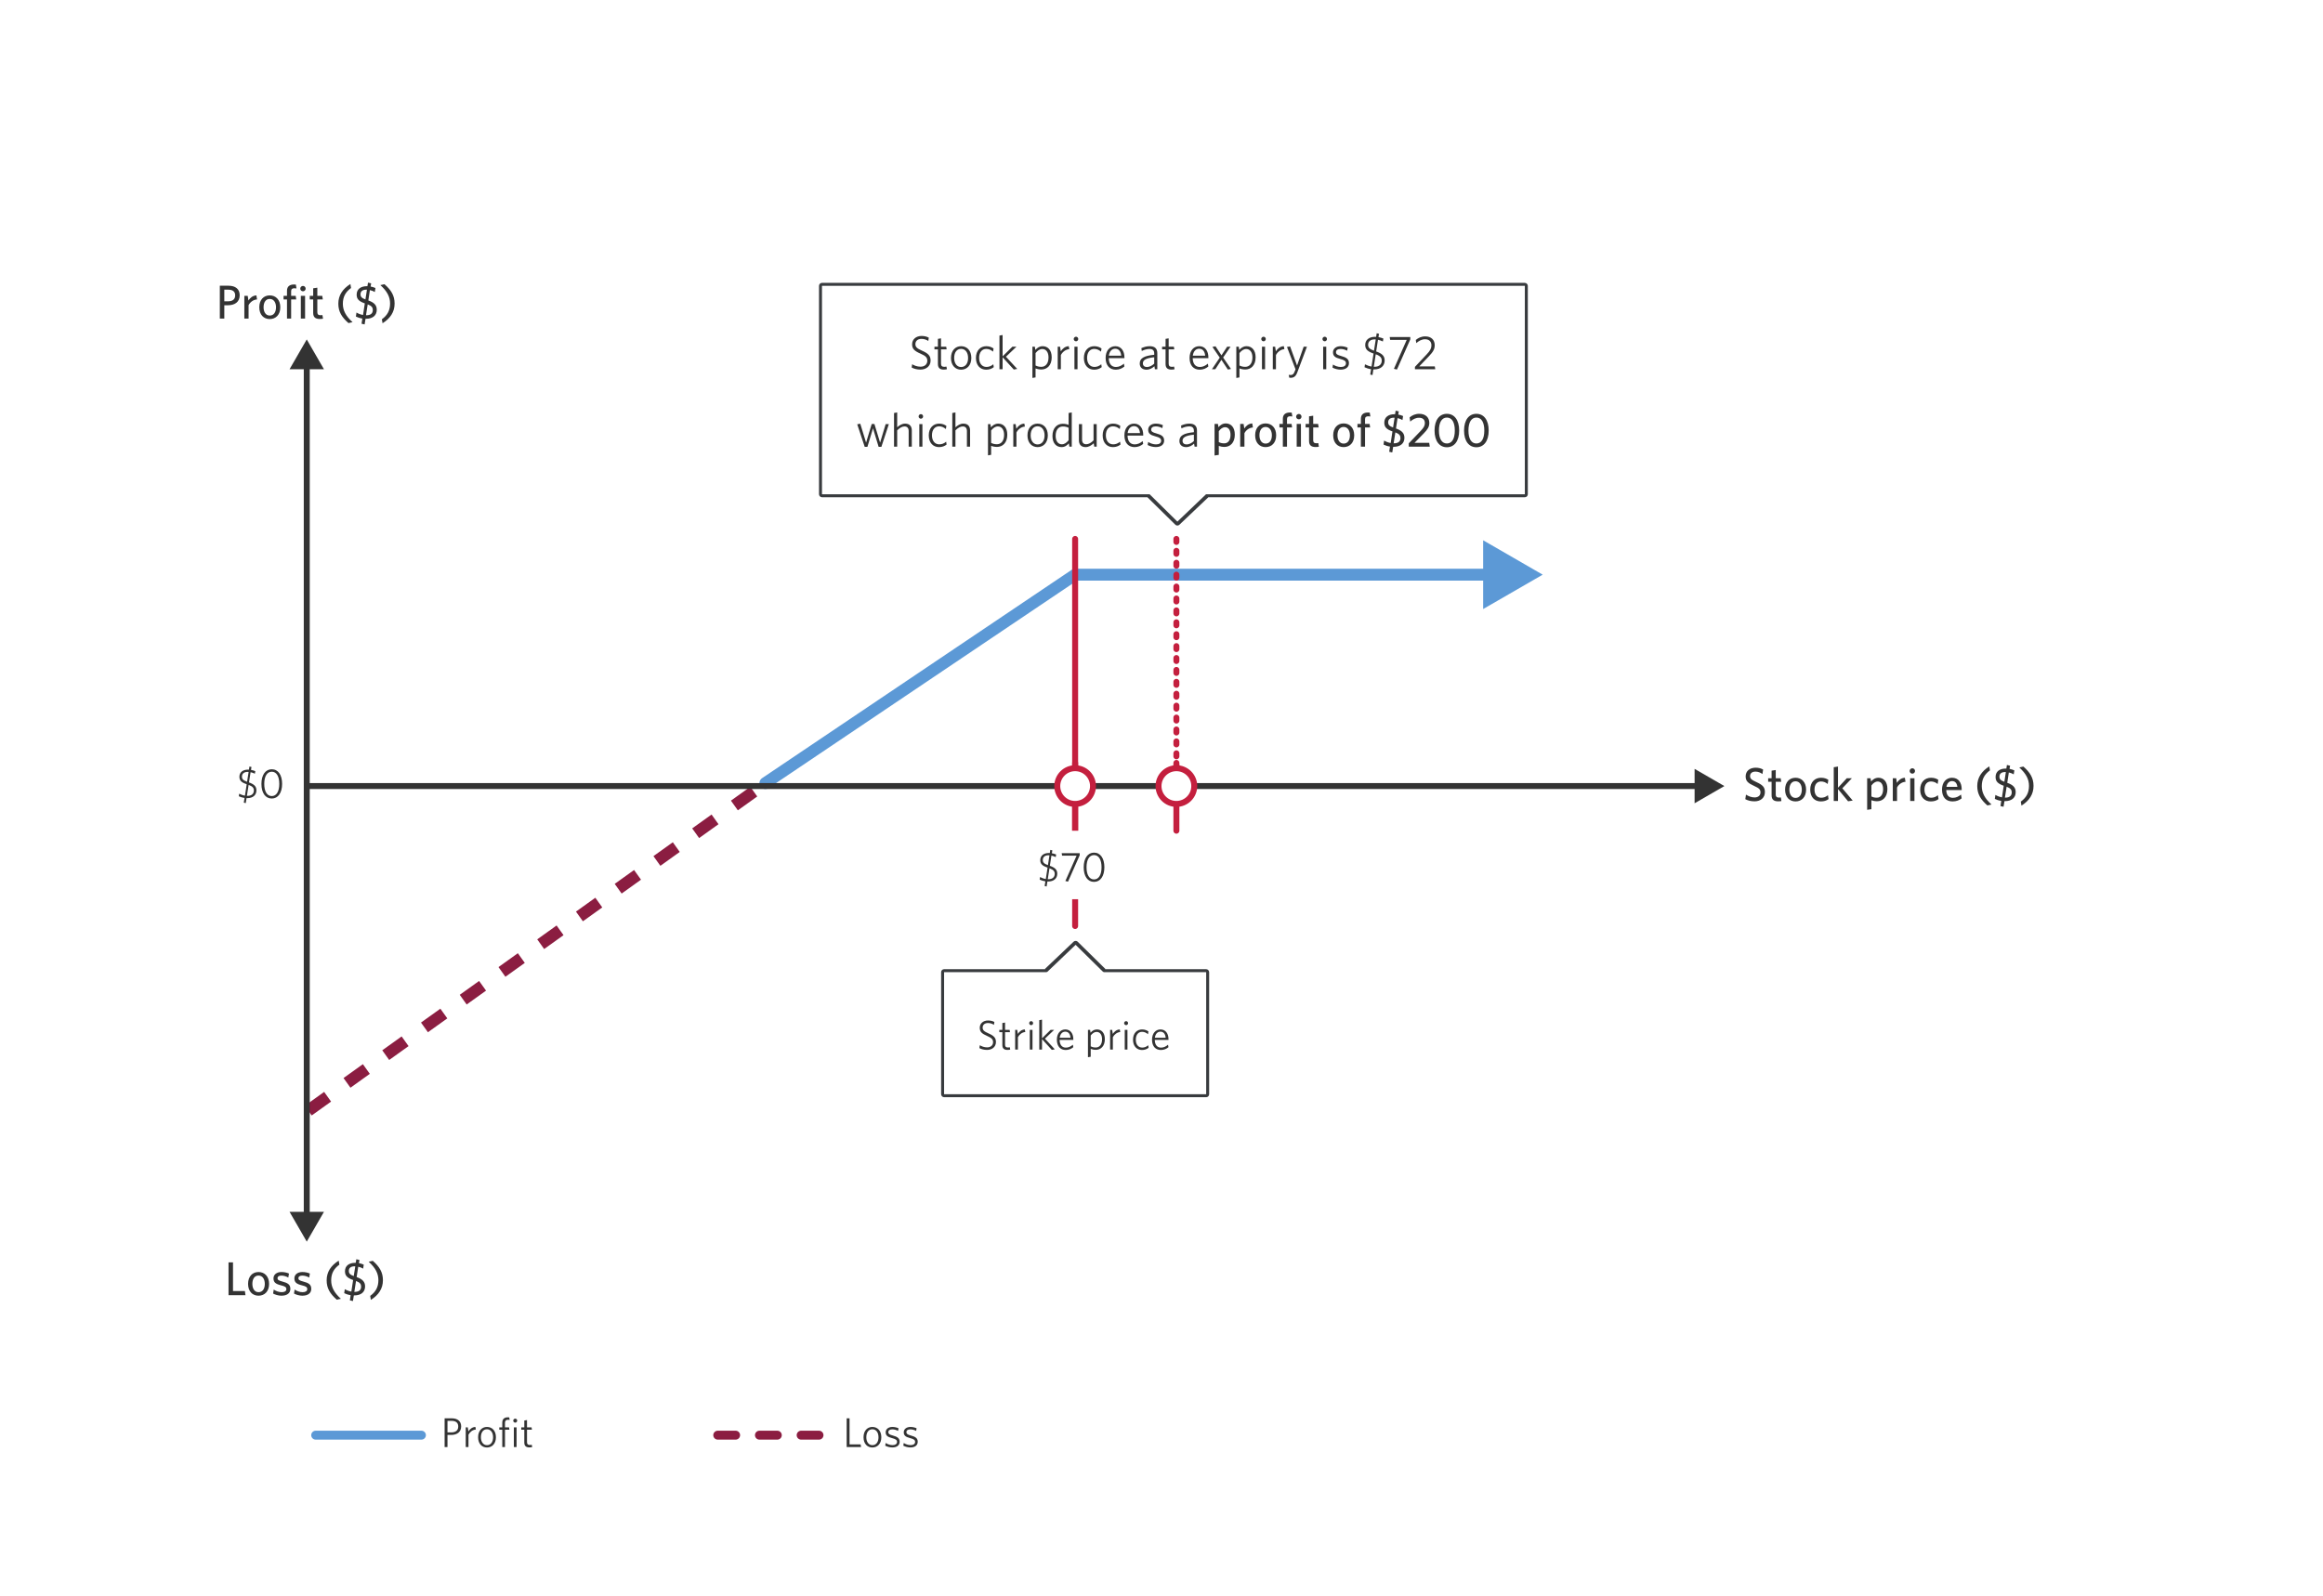 <svg width="780" height="536" viewBox="0 0 780 536" fill="none" xmlns="http://www.w3.org/2000/svg">
<rect width="780" height="536" fill="white"/>
<path d="M255.883 261.341C254.967 261.958 254.724 263.2 255.341 264.117C255.958 265.033 257.2 265.276 258.117 264.659L255.883 261.341ZM361 193V191H360.39L359.883 191.341L361 193ZM518 193L498 181.453V204.547L518 193ZM258.117 264.659L362.117 194.659L359.883 191.341L255.883 261.341L258.117 264.659ZM361 195H500V191H361V195Z" fill="#5C99D6"/>
<path d="M103.5 373L255 264.5" stroke="#8B1D41" stroke-width="4" stroke-linejoin="round" stroke-dasharray="8 8"/>
<path d="M361 181L361 311" stroke="#C41F3E" stroke-width="2" stroke-linecap="round"/>
<path d="M592.604 266.024C592.604 267.928 591.18 269.128 589.116 269.128C587.916 269.128 586.844 268.84 586.028 268.408L586.252 266.872C587.004 267.368 588.044 267.816 589.148 267.816C590.3 267.816 591.116 267.208 591.116 266.136C591.116 265.128 590.668 264.712 589.004 263.96C586.924 263.016 586.14 262.328 586.14 260.744C586.14 258.968 587.5 257.832 589.5 257.832C590.572 257.832 591.372 258.088 592.012 258.456L591.772 259.96C591.164 259.496 590.332 259.144 589.452 259.144C588.188 259.144 587.628 259.816 587.628 260.632C587.628 261.48 588.044 261.88 589.724 262.648C591.868 263.624 592.604 264.36 592.604 266.024ZM598.151 269.032C597.911 269.08 597.575 269.128 597.079 269.128C595.735 269.128 594.855 268.648 594.855 267.112V262.568H593.703V261.368H594.855V258.824L596.247 258.616V261.368H597.895L598.087 262.568H596.247V266.856C596.247 267.48 596.503 267.864 597.303 267.864C597.559 267.864 597.783 267.848 597.959 267.816L598.151 269.032ZM606.439 265.192C606.439 267.704 604.935 269.16 602.887 269.16C600.855 269.16 599.383 267.704 599.383 265.192C599.383 262.68 600.855 261.208 602.887 261.208C604.935 261.208 606.439 262.68 606.439 265.192ZM604.999 265.192C604.999 263.624 604.263 262.392 602.887 262.392C601.511 262.392 600.823 263.592 600.823 265.192C600.823 266.76 601.543 267.976 602.887 267.976C604.295 267.976 604.999 266.792 604.999 265.192ZM613.981 268.376C613.277 268.904 612.461 269.16 611.373 269.16C609.325 269.16 607.821 267.736 607.821 265.192C607.821 262.6 609.421 261.208 611.469 261.208C612.573 261.208 613.389 261.544 613.901 261.912L613.693 263.304C613.037 262.776 612.333 262.456 611.453 262.456C610.141 262.456 609.261 263.416 609.261 265.176C609.261 267.032 610.221 267.912 611.501 267.912C612.269 267.912 613.021 267.704 613.773 267.064L613.981 268.376ZM622.09 268.872L620.538 269.112L617.146 265V269H615.722V257.672L617.146 257.448V264.568L620.106 261.368H621.818L618.602 264.744L622.09 268.872ZM633.74 264.968C633.74 267.752 632.14 269.096 630.284 269.096C629.532 269.096 628.844 268.952 628.364 268.76V271.768L626.94 271.976V261.368H628.076L628.252 262.472C628.828 261.8 629.612 261.208 630.732 261.208C632.38 261.208 633.74 262.424 633.74 264.968ZM632.3 265.032C632.3 263.368 631.548 262.472 630.508 262.472C629.644 262.472 628.972 263 628.364 263.816V267.48C628.94 267.768 629.404 267.896 630.22 267.896C631.42 267.896 632.3 266.92 632.3 265.032ZM639.822 262.568C638.558 262.632 637.486 263.48 636.974 264.488V269H635.55V261.368H636.686L636.926 262.92C637.47 262.056 638.35 261.272 639.598 261.208L639.822 262.568ZM643.012 258.936C643.012 259.432 642.612 259.832 642.116 259.832C641.62 259.832 641.204 259.432 641.204 258.936C641.204 258.44 641.62 258.024 642.116 258.024C642.612 258.024 643.012 258.44 643.012 258.936ZM642.82 269H641.396V261.368H642.82V269ZM650.903 268.376C650.199 268.904 649.383 269.16 648.295 269.16C646.247 269.16 644.743 267.736 644.743 265.192C644.743 262.6 646.343 261.208 648.391 261.208C649.495 261.208 650.311 261.544 650.823 261.912L650.615 263.304C649.959 262.776 649.255 262.456 648.375 262.456C647.063 262.456 646.183 263.416 646.183 265.176C646.183 267.032 647.143 267.912 648.423 267.912C649.191 267.912 649.943 267.704 650.695 267.064L650.903 268.376ZM658.663 268.136C657.847 268.776 656.871 269.16 655.607 269.16C653.623 269.16 652.071 267.96 652.071 265.16C652.071 262.712 653.511 261.208 655.431 261.208C657.655 261.208 658.679 262.92 658.679 265.032V265.336H653.495C653.543 267.112 654.391 267.944 655.719 267.944C656.823 267.944 657.623 267.512 658.455 266.856L658.663 268.136ZM655.415 262.328C654.535 262.328 653.783 262.968 653.559 264.264H657.239C657.063 263.032 656.519 262.328 655.415 262.328ZM668.691 270.2L667.315 270.504C665.075 268.552 663.907 266.696 663.907 263.992C663.907 261.176 665.347 259.032 667.955 257.384L668.179 258.728C666.291 260.088 665.427 261.752 665.427 264.024C665.427 266.232 666.403 268.136 668.691 270.2ZM674.925 257.16L674.749 258.232C675.389 258.344 675.917 258.536 676.365 258.728L676.157 260.072C675.693 259.8 675.149 259.56 674.509 259.432L673.981 262.904C675.917 263.592 676.813 264.472 676.813 266.04C676.813 267.896 675.501 269.064 673.181 269.064H673.037L672.733 270.952L671.709 270.728L671.965 268.984C671.085 268.84 670.333 268.584 669.805 268.312L669.997 266.968C670.653 267.352 671.373 267.64 672.205 267.784L672.797 263.896C670.893 263.208 670.061 262.504 670.061 260.952C670.061 259.08 671.469 258.12 673.469 258.12H673.677L673.869 256.92L674.925 257.16ZM675.485 266.12C675.485 265.32 675.165 264.744 673.773 264.216L673.197 267.88H673.293C674.797 267.88 675.485 267.24 675.485 266.12ZM671.357 260.824C671.357 261.656 671.741 262.104 673.005 262.568L673.517 259.288H673.277C671.997 259.288 671.357 259.88 671.357 260.824ZM678.018 257.752L679.394 257.448C681.634 259.4 682.802 261.256 682.802 263.96C682.802 266.776 681.362 268.92 678.754 270.568L678.53 269.224C680.418 267.864 681.282 266.2 681.282 263.928C681.282 261.72 680.306 259.816 678.018 257.752Z" fill="#333333"/>
<path d="M82.43 435H76.734V423.96H78.238V433.592H82.222L82.43 435ZM90.353 431.192C90.353 433.704 88.849 435.16 86.801 435.16C84.769 435.16 83.297 433.704 83.297 431.192C83.297 428.68 84.769 427.208 86.801 427.208C88.849 427.208 90.353 428.68 90.353 431.192ZM88.913 431.192C88.913 429.624 88.177 428.392 86.801 428.392C85.425 428.392 84.737 429.592 84.737 431.192C84.737 432.76 85.457 433.976 86.801 433.976C88.209 433.976 88.913 432.792 88.913 431.192ZM97.495 432.872C97.495 434.264 96.455 435.16 94.487 435.16C93.479 435.16 92.359 434.808 91.703 434.44L91.911 433.096C92.631 433.592 93.559 433.976 94.599 433.976C95.575 433.976 96.151 433.608 96.151 432.968C96.151 432.264 95.719 432.008 94.343 431.672C92.551 431.224 91.831 430.68 91.831 429.32C91.831 428.104 92.855 427.208 94.519 427.208C95.463 427.208 96.311 427.4 97.031 427.72L96.807 429.064C96.135 428.68 95.287 428.408 94.487 428.408C93.623 428.408 93.175 428.744 93.175 429.288C93.175 429.8 93.559 430.088 94.759 430.392C96.647 430.872 97.495 431.416 97.495 432.872ZM104.511 432.872C104.511 434.264 103.471 435.16 101.503 435.16C100.495 435.16 99.374 434.808 98.719 434.44L98.927 433.096C99.647 433.592 100.575 433.976 101.615 433.976C102.591 433.976 103.167 433.608 103.167 432.968C103.167 432.264 102.735 432.008 101.359 431.672C99.567 431.224 98.847 430.68 98.847 429.32C98.847 428.104 99.871 427.208 101.535 427.208C102.479 427.208 103.327 427.4 104.047 427.72L103.823 429.064C103.151 428.68 102.303 428.408 101.503 428.408C100.639 428.408 100.191 428.744 100.191 429.288C100.191 429.8 100.575 430.088 101.775 430.392C103.663 430.872 104.511 431.416 104.511 432.872ZM114.464 436.2L113.088 436.504C110.848 434.552 109.68 432.696 109.68 429.992C109.68 427.176 111.12 425.032 113.728 423.384L113.952 424.728C112.064 426.088 111.2 427.752 111.2 430.024C111.2 432.232 112.176 434.136 114.464 436.2ZM120.698 423.16L120.522 424.232C121.162 424.344 121.69 424.536 122.138 424.728L121.93 426.072C121.466 425.8 120.922 425.56 120.282 425.432L119.754 428.904C121.69 429.592 122.586 430.472 122.586 432.04C122.586 433.896 121.274 435.064 118.954 435.064H118.81L118.506 436.952L117.482 436.728L117.738 434.984C116.858 434.84 116.106 434.584 115.578 434.312L115.77 432.968C116.426 433.352 117.146 433.64 117.978 433.784L118.57 429.896C116.666 429.208 115.834 428.504 115.834 426.952C115.834 425.08 117.242 424.12 119.242 424.12H119.45L119.642 422.92L120.698 423.16ZM121.258 432.12C121.258 431.32 120.938 430.744 119.546 430.216L118.97 433.88H119.066C120.57 433.88 121.258 433.24 121.258 432.12ZM117.13 426.824C117.13 427.656 117.514 428.104 118.778 428.568L119.29 425.288H119.05C117.77 425.288 117.13 425.88 117.13 426.824ZM123.792 423.752L125.168 423.448C127.408 425.4 128.576 427.256 128.576 429.96C128.576 432.776 127.136 434.92 124.528 436.568L124.304 435.224C126.192 433.864 127.056 432.2 127.056 429.928C127.056 427.72 126.08 425.816 123.792 423.752Z" fill="#333333"/>
<path d="M80.484 99.144C80.484 101.4 78.884 102.52 76.484 102.52H75.316V107H73.812V95.96H76.74C79.076 95.96 80.484 97.096 80.484 99.144ZM78.964 99.192C78.964 97.928 78.164 97.288 76.66 97.288H75.316V101.192H76.564C78.068 101.192 78.964 100.568 78.964 99.192ZM86.314 100.568C85.05 100.632 83.978 101.48 83.466 102.488V107H82.042V99.368H83.178L83.418 100.92C83.962 100.056 84.842 99.272 86.09 99.208L86.314 100.568ZM94.119 103.192C94.119 105.704 92.615 107.16 90.567 107.16C88.535 107.16 87.063 105.704 87.063 103.192C87.063 100.68 88.535 99.208 90.567 99.208C92.615 99.208 94.119 100.68 94.119 103.192ZM92.679 103.192C92.679 101.624 91.943 100.392 90.567 100.392C89.191 100.392 88.503 101.592 88.503 103.192C88.503 104.76 89.223 105.976 90.567 105.976C91.975 105.976 92.679 104.792 92.679 103.192ZM99.549 96.872C99.388 96.84 99.1 96.808 98.812 96.808C98.156 96.808 97.757 97.08 97.757 97.784V99.368H99.293L99.469 100.568H97.757V107H96.365V100.568H95.213V99.368H96.365V97.64C96.365 96.12 97.373 95.544 98.733 95.544C98.957 95.544 99.148 95.56 99.341 95.576L99.549 96.872ZM102.629 96.936C102.629 97.432 102.229 97.832 101.733 97.832C101.237 97.832 100.821 97.432 100.821 96.936C100.821 96.44 101.237 96.024 101.733 96.024C102.229 96.024 102.629 96.44 102.629 96.936ZM102.437 107H101.013V99.368H102.437V107ZM108.456 107.032C108.216 107.08 107.88 107.128 107.384 107.128C106.04 107.128 105.16 106.648 105.16 105.112V100.568H104.008V99.368H105.16V96.824L106.552 96.616V99.368H108.2L108.392 100.568H106.552V104.856C106.552 105.48 106.808 105.864 107.608 105.864C107.864 105.864 108.088 105.848 108.264 105.816L108.456 107.032ZM118.386 108.2L117.01 108.504C114.77 106.552 113.602 104.696 113.602 101.992C113.602 99.176 115.042 97.032 117.65 95.384L117.874 96.728C115.986 98.088 115.122 99.752 115.122 102.024C115.122 104.232 116.098 106.136 118.386 108.2ZM124.62 95.16L124.444 96.232C125.084 96.344 125.612 96.536 126.06 96.728L125.852 98.072C125.388 97.8 124.844 97.56 124.204 97.432L123.676 100.904C125.612 101.592 126.508 102.472 126.508 104.04C126.508 105.896 125.196 107.064 122.876 107.064H122.732L122.428 108.952L121.404 108.728L121.66 106.984C120.78 106.84 120.028 106.584 119.5 106.312L119.692 104.968C120.348 105.352 121.068 105.64 121.9 105.784L122.492 101.896C120.588 101.208 119.756 100.504 119.756 98.952C119.756 97.08 121.164 96.12 123.164 96.12H123.372L123.564 94.92L124.62 95.16ZM125.18 104.12C125.18 103.32 124.86 102.744 123.468 102.216L122.892 105.88H122.988C124.492 105.88 125.18 105.24 125.18 104.12ZM121.052 98.824C121.052 99.656 121.436 100.104 122.7 100.568L123.212 97.288H122.972C121.692 97.288 121.052 97.88 121.052 98.824ZM127.714 95.752L129.09 95.448C131.33 97.4 132.498 99.256 132.498 101.96C132.498 104.776 131.058 106.92 128.45 108.568L128.226 107.224C130.114 105.864 130.978 104.2 130.978 101.928C130.978 99.72 130.002 97.816 127.714 95.752Z" fill="#333333"/>
<path d="M103 114L97.227 124L108.774 124L103 114ZM103 417L108.774 407L97.227 407L103 417ZM102 123L102 408L104 408L104 123L102 123Z" fill="#333333"/>
<path d="M579 264L569 258.227L569 269.774L579 264ZM103 265L570 265L570 263L103 263L103 265Z" fill="#333333"/>
<path d="M84.446 257.598L84.278 258.564C84.824 258.662 85.3 258.816 85.72 258.984L85.58 259.852C85.16 259.642 84.656 259.46 84.138 259.348L83.606 262.778C85.342 263.394 86.098 264.108 86.098 265.424C86.098 267.006 84.95 268.056 83.032 268.056H82.78L82.528 269.722L81.856 269.568L82.108 268C81.366 267.888 80.722 267.664 80.19 267.426L80.316 266.558C80.89 266.852 81.534 267.104 82.248 267.216L82.836 263.394C81.212 262.834 80.386 262.232 80.386 260.888C80.386 259.376 81.534 258.48 83.256 258.48C83.368 258.48 83.48 258.48 83.592 258.494L83.76 257.43L84.446 257.598ZM85.244 265.494C85.244 264.668 84.894 264.136 83.48 263.604L82.906 267.286H83.116C84.516 267.286 85.244 266.544 85.244 265.494ZM81.24 260.818C81.24 261.714 81.73 262.106 82.962 262.554L83.48 259.25C83.368 259.236 83.256 259.236 83.158 259.236C81.884 259.236 81.24 259.908 81.24 260.818ZM94.724 263.254C94.724 266.264 93.379 268.182 91.251 268.182C89.109 268.182 87.779 266.278 87.779 263.282C87.779 260.272 89.124 258.354 91.251 258.354C93.394 258.354 94.724 260.258 94.724 263.254ZM93.772 263.268C93.772 260.79 92.876 259.18 91.251 259.18C89.627 259.18 88.731 260.79 88.731 263.268C88.731 265.746 89.627 267.356 91.251 267.356C92.876 267.356 93.772 265.746 93.772 263.268Z" fill="#333333"/>
<path d="M395 256.23V278.988" stroke="#C41F3E" stroke-width="2" stroke-linecap="round"/>
<path d="M395 266L395 181" stroke="#C41F3E" stroke-width="2" stroke-linecap="round" stroke-linejoin="round" stroke-dasharray="1 3"/>
<path d="M388.835 285.587L388.667 286.553C389.213 286.651 389.689 286.805 390.109 286.973L389.969 287.841C389.549 287.631 389.045 287.449 388.527 287.337L387.995 290.767C389.731 291.383 390.487 292.097 390.487 293.413C390.487 294.995 389.339 296.045 387.421 296.045H387.169L386.917 297.711L386.245 297.557L386.497 295.989C385.755 295.877 385.111 295.653 384.579 295.415L384.705 294.547C385.279 294.841 385.923 295.093 386.637 295.205L387.225 291.383C385.601 290.823 384.775 290.221 384.775 288.877C384.775 287.365 385.923 286.469 387.645 286.469C387.757 286.469 387.869 286.469 387.981 286.483L388.149 285.419L388.835 285.587ZM389.633 293.483C389.633 292.657 389.283 292.125 387.869 291.593L387.295 295.275H387.505C388.905 295.275 389.633 294.533 389.633 293.483ZM385.629 288.807C385.629 289.703 386.119 290.095 387.351 290.543L387.869 287.239C387.757 287.225 387.645 287.225 387.547 287.225C386.273 287.225 385.629 287.897 385.629 288.807ZM398.021 287.225L394.101 296.087L393.205 295.877L396.971 287.365H392.099L391.973 286.525H398.021V287.225ZM405.349 295.989H399.385V295.303L402.871 291.593C403.879 290.515 404.229 289.857 404.229 288.975C404.229 287.841 403.529 287.183 402.353 287.183C401.373 287.183 400.519 287.673 399.777 288.317L399.637 287.393C400.337 286.805 401.247 286.343 402.409 286.343C404.159 286.343 405.195 287.365 405.195 288.919C405.195 290.081 404.719 290.893 403.557 292.111L400.645 295.163H405.223L405.349 295.989Z" fill="#333333"/>
<path d="M388.835 285.587L392.776 286.272L393.416 282.59L389.787 281.701L388.835 285.587ZM388.667 286.553L384.726 285.867L384.045 289.787L387.961 290.49L388.667 286.553ZM390.109 286.973L394.058 287.609L394.568 284.448L391.595 283.259L390.109 286.973ZM389.969 287.841L388.18 291.418L393.051 293.854L393.918 288.477L389.969 287.841ZM388.527 287.337L389.373 283.427L385.225 282.53L384.575 286.723L388.527 287.337ZM387.995 290.767L384.043 290.153L383.535 293.428L386.658 294.536L387.995 290.767ZM387.169 296.045V292.045H383.729L383.214 295.446L387.169 296.045ZM386.917 297.711L386.024 301.609L390.227 302.573L390.872 298.309L386.917 297.711ZM386.245 297.557L382.296 296.922L381.702 300.619L385.352 301.455L386.245 297.557ZM386.497 295.989L390.447 296.623L391.087 292.636L387.094 292.033L386.497 295.989ZM384.579 295.415L380.621 294.84L380.186 297.831L382.946 299.066L384.579 295.415ZM384.705 294.547L386.529 290.986L381.55 288.436L380.747 293.972L384.705 294.547ZM386.637 295.205L386.017 299.156L389.981 299.778L390.591 295.813L386.637 295.205ZM387.225 291.383L391.179 291.991L391.687 288.69L388.529 287.601L387.225 291.383ZM387.981 286.483L387.485 290.452L391.328 290.932L391.932 287.106L387.981 286.483ZM388.149 285.419L389.101 281.533L384.876 280.499L384.198 284.795L388.149 285.419ZM387.869 291.593L389.278 287.849L384.675 286.117L383.917 290.976L387.869 291.593ZM387.295 295.275L383.343 294.658L382.623 299.275H387.295V295.275ZM387.351 290.543L385.984 294.302L390.55 295.962L391.303 291.162L387.351 290.543ZM387.869 287.239L391.821 287.858L392.46 283.781L388.365 283.269L387.869 287.239ZM384.894 284.901L384.726 285.867L392.608 287.238L392.776 286.272L384.894 284.901ZM387.961 290.49C388.182 290.529 388.393 290.594 388.624 290.686L391.595 283.259C390.985 283.015 390.245 282.772 389.374 282.615L387.961 290.49ZM386.16 286.336L386.02 287.204L393.918 288.477L394.058 287.609L386.16 286.336ZM391.758 284.263C391.042 283.905 390.221 283.61 389.373 283.427L387.682 291.246C387.869 291.287 388.057 291.356 388.18 291.418L391.758 284.263ZM384.575 286.723L384.043 290.153L391.948 291.38L392.48 287.95L384.575 286.723ZM386.658 294.536C386.96 294.644 387.117 294.72 387.182 294.756C387.244 294.79 387.156 294.751 387.016 294.607C386.86 294.446 386.702 294.215 386.596 293.934C386.496 293.666 386.487 293.469 386.487 293.413H394.487C394.487 291.87 393.995 290.316 392.768 289.047C391.715 287.957 390.39 287.372 389.333 286.997L386.658 294.536ZM386.487 293.413C386.487 293.321 386.505 293.14 386.602 292.915C386.701 292.684 386.854 292.473 387.042 292.31C387.42 291.979 387.675 292.045 387.421 292.045V300.045C389.086 300.045 390.874 299.585 392.305 298.334C393.793 297.034 394.487 295.23 394.487 293.413H386.487ZM387.421 292.045H387.169V300.045H387.421V292.045ZM383.214 295.446L382.962 297.112L390.872 298.309L391.124 296.643L383.214 295.446ZM387.811 293.812L387.139 293.658L385.352 301.455L386.024 301.609L387.811 293.812ZM390.195 298.191L390.447 296.623L382.548 295.354L382.296 296.922L390.195 298.191ZM387.094 292.033C386.793 291.988 386.502 291.893 386.213 291.763L382.946 299.066C383.721 299.413 384.717 299.765 385.9 299.944L387.094 292.033ZM388.538 295.989L388.664 295.121L380.747 293.972L380.621 294.84L388.538 295.989ZM382.882 298.107C383.704 298.528 384.76 298.959 386.017 299.156L387.257 291.253C387.086 291.226 386.855 291.153 386.529 290.986L382.882 298.107ZM390.591 295.813L391.179 291.991L383.272 290.774L382.684 294.596L390.591 295.813ZM388.529 287.601C388.219 287.494 388.054 287.421 387.977 287.381C387.901 287.343 387.993 287.378 388.144 287.522C388.317 287.686 388.508 287.935 388.638 288.256C388.762 288.564 388.775 288.799 388.775 288.877H380.775C380.775 290.518 381.344 292.098 382.638 293.325C383.703 294.336 385.011 294.85 385.921 295.164L388.529 287.601ZM388.775 288.877C388.775 289.011 388.748 289.242 388.624 289.515C388.499 289.791 388.312 290.025 388.105 290.195C387.705 290.524 387.436 290.469 387.645 290.469V282.469C386.132 282.469 384.429 282.861 383.024 284.016C381.528 285.246 380.775 287.017 380.775 288.877H388.775ZM387.645 290.469C387.676 290.469 387.688 290.469 387.698 290.469C387.706 290.469 387.701 290.469 387.688 290.468C387.664 290.468 387.589 290.465 387.485 290.452L388.477 282.513C388.078 282.463 387.717 282.469 387.645 282.469V290.469ZM391.932 287.106L392.1 286.042L384.198 284.795L384.03 285.859L391.932 287.106ZM387.198 289.304L387.884 289.472L389.787 281.701L389.101 281.533L387.198 289.304ZM393.633 293.483C393.633 292.43 393.382 291.042 392.295 289.797C391.377 288.745 390.19 288.192 389.278 287.849L386.461 295.336C386.672 295.416 386.73 295.454 386.699 295.435C386.663 295.414 386.48 295.301 386.268 295.058C386.037 294.793 385.852 294.467 385.741 294.115C385.639 293.791 385.633 293.55 385.633 293.483H393.633ZM383.917 290.976L383.343 294.658L391.248 295.891L391.822 292.209L383.917 290.976ZM387.295 299.275H387.505V291.275H387.295V299.275ZM387.505 299.275C388.884 299.275 390.463 298.905 391.749 297.764C393.085 296.579 393.633 294.975 393.633 293.483H385.633C385.633 293.04 385.817 292.332 386.44 291.78C386.716 291.535 386.992 291.403 387.195 291.337C387.293 291.305 387.372 291.29 387.424 291.282C387.476 291.275 387.504 291.275 387.505 291.275V299.275ZM381.629 288.807C381.629 290.127 382.052 291.568 383.255 292.725C384.185 293.62 385.321 294.061 385.984 294.302L388.718 286.783C388.61 286.744 388.532 286.713 388.477 286.69C388.421 286.667 388.401 286.656 388.405 286.658C388.409 286.66 388.452 286.682 388.518 286.728C388.586 286.774 388.687 286.849 388.801 286.96C389.053 287.202 389.298 287.54 389.459 287.959C389.611 288.353 389.629 288.669 389.629 288.807H381.629ZM391.303 291.162L391.821 287.858L383.918 286.619L383.4 289.923L391.303 291.162ZM388.365 283.269C387.968 283.22 387.613 283.225 387.547 283.225V291.225C387.574 291.225 387.583 291.225 387.59 291.225C387.594 291.225 387.588 291.225 387.574 291.224C387.549 291.223 387.476 291.22 387.373 291.208L388.365 283.269ZM387.547 283.225C386.234 283.225 384.715 283.575 383.468 284.671C382.171 285.812 381.629 287.363 381.629 288.807H389.629C389.629 289.34 389.409 290.1 388.753 290.677C388.147 291.21 387.586 291.225 387.547 291.225V283.225ZM398.021 287.225L401.679 288.843L402.021 288.07V287.225H398.021ZM394.101 296.087L393.188 299.981L396.418 300.738L397.759 297.705L394.101 296.087ZM393.205 295.877L389.547 294.258L387.595 298.67L392.292 299.771L393.205 295.877ZM396.971 287.365L400.629 288.983L403.115 283.365H396.971V287.365ZM392.099 287.365L388.143 287.958L388.654 291.365H392.099V287.365ZM391.973 286.525V282.525H387.328L388.017 287.118L391.973 286.525ZM398.021 286.525H402.021V282.525H398.021V286.525ZM394.363 285.606L390.443 294.468L397.759 297.705L401.679 288.843L394.363 285.606ZM395.014 292.192L394.118 291.982L392.292 299.771L393.188 299.981L395.014 292.192ZM396.863 297.495L400.629 288.983L393.313 285.746L389.547 294.258L396.863 297.495ZM396.971 283.365H392.099V291.365H396.971V283.365ZM396.055 286.771L395.929 285.931L388.017 287.118L388.143 287.958L396.055 286.771ZM391.973 290.525H398.021V282.525H391.973V290.525ZM394.021 286.525V287.225H402.021V286.525H394.021ZM405.349 295.989V299.989H410.005L409.303 295.385L405.349 295.989ZM399.385 295.989H395.385V299.989H399.385V295.989ZM399.385 295.303L396.47 292.563L395.385 293.718V295.303H399.385ZM402.871 291.593L405.786 294.332L405.792 294.325L402.871 291.593ZM399.777 288.317L395.822 288.916L396.91 296.101L402.398 291.337L399.777 288.317ZM399.637 287.393L397.064 284.33L395.346 285.773L395.682 287.992L399.637 287.393ZM403.557 292.111L406.451 294.872L406.451 294.872L403.557 292.111ZM400.645 295.163L397.751 292.401L391.299 299.163H400.645V295.163ZM405.223 295.163L409.177 294.559L408.659 291.163H405.223V295.163ZM405.349 291.989H399.385V299.989H405.349V291.989ZM403.385 295.989V295.303H395.385V295.989H403.385ZM402.3 298.042L405.786 294.332L399.956 288.853L396.47 292.563L402.3 298.042ZM405.792 294.325C407.03 293.001 408.229 291.391 408.229 288.975H400.229C400.229 288.924 400.234 288.813 400.268 288.672C400.303 288.529 400.349 288.421 400.381 288.361C400.407 288.31 400.407 288.324 400.337 288.415C400.265 288.508 400.146 288.65 399.949 288.861L405.792 294.325ZM408.229 288.975C408.229 287.569 407.773 285.977 406.488 284.755C405.231 283.559 403.668 283.183 402.353 283.183V291.183C402.213 291.183 401.588 291.135 400.975 290.552C400.334 289.942 400.229 289.246 400.229 288.975H408.229ZM402.353 283.183C399.982 283.183 398.219 284.372 397.155 285.296L402.398 291.337C402.488 291.26 402.559 291.206 402.611 291.17C402.664 291.134 402.689 291.122 402.687 291.123C402.684 291.125 402.651 291.14 402.589 291.155C402.526 291.171 402.444 291.183 402.353 291.183V283.183ZM403.731 287.717L403.591 286.793L395.682 287.992L395.822 288.916L403.731 287.717ZM402.209 290.455C402.303 290.377 402.356 290.352 402.369 290.347C402.375 290.345 402.376 290.345 402.376 290.345C402.377 290.344 402.379 290.344 402.384 290.344C402.388 290.343 402.396 290.343 402.409 290.343V282.343C400.089 282.343 398.3 283.292 397.064 284.33L402.209 290.455ZM402.409 290.343C402.512 290.343 402.143 290.362 401.716 289.96C401.265 289.536 401.195 289.059 401.195 288.919H409.195C409.195 287.224 408.606 285.459 407.2 284.135C405.817 282.834 404.055 282.343 402.409 282.343V290.343ZM401.195 288.919C401.195 288.93 401.194 288.878 401.215 288.792C401.236 288.705 401.264 288.644 401.274 288.626C401.279 288.617 401.253 288.668 401.154 288.795C401.053 288.924 400.899 289.101 400.662 289.349L406.451 294.872C407.853 293.402 409.195 291.631 409.195 288.919H401.195ZM400.663 289.349L397.751 292.401L403.539 297.924L406.451 294.872L400.663 289.349ZM400.645 299.163H405.223V291.163H400.645V299.163ZM401.268 295.766L401.394 296.592L409.303 295.385L409.177 294.559L401.268 295.766Z" fill="white"/>
<circle cx="395" cy="264" r="6" fill="white" stroke="#C41F3E" stroke-width="2"/>
<path d="M106 482H141.5" stroke="#5C99D6" stroke-width="3" stroke-linecap="round" stroke-linejoin="round"/>
<path d="M154.846 479.056C154.846 480.96 153.432 481.926 151.458 481.926H150.254V486H149.288V476.34H151.668C153.642 476.34 154.846 477.32 154.846 479.056ZM153.866 479.084C153.866 477.838 153.082 477.194 151.612 477.194H150.254V481.072H151.5C152.97 481.072 153.866 480.428 153.866 479.084ZM159.781 480.106C158.689 480.176 157.751 480.96 157.303 481.842V486H156.379V479.378H157.065L157.275 480.736C157.765 479.994 158.535 479.266 159.627 479.238L159.781 480.106ZM166.517 482.696C166.517 484.88 165.201 486.14 163.507 486.14C161.813 486.14 160.539 484.88 160.539 482.696C160.539 480.498 161.841 479.238 163.507 479.238C165.229 479.238 166.517 480.498 166.517 482.696ZM165.565 482.696C165.565 481.072 164.753 480.022 163.507 480.022C162.275 480.022 161.477 481.03 161.477 482.696C161.477 484.306 162.303 485.356 163.507 485.356C164.753 485.356 165.565 484.348 165.565 482.696ZM171.129 476.886C171.003 476.858 170.821 476.83 170.569 476.83C169.939 476.83 169.561 477.124 169.561 477.852V479.378H170.919L171.045 480.162H169.561V486H168.651V480.162H167.643V479.378H168.651V477.782C168.651 476.564 169.379 476.004 170.513 476.004C170.723 476.004 170.849 476.018 170.989 476.032L171.129 476.886ZM173.661 477.124C173.661 477.488 173.367 477.796 173.003 477.796C172.639 477.796 172.331 477.488 172.331 477.124C172.331 476.76 172.639 476.452 173.003 476.452C173.367 476.452 173.661 476.76 173.661 477.124ZM173.451 486H172.541V479.378H173.451V486ZM178.692 486C178.496 486.056 178.16 486.112 177.768 486.112C176.732 486.112 176.046 485.706 176.046 484.488V480.162H175.024V479.378H176.046V477.082L176.956 476.928V479.378H178.482L178.608 480.162H176.956V484.334C176.956 485.006 177.222 485.3 177.936 485.3C178.146 485.3 178.398 485.258 178.552 485.23L178.692 486Z" fill="#333333"/>
<path d="M241 482H276.5" stroke="#8B1D41" stroke-width="3" stroke-linecap="round" stroke-linejoin="round" stroke-dasharray="6 8"/>
<path d="M289.118 486H284.288V476.34H285.254V485.104H288.978L289.118 486ZM295.925 482.696C295.925 484.88 294.609 486.14 292.915 486.14C291.221 486.14 289.947 484.88 289.947 482.696C289.947 480.498 291.249 479.238 292.915 479.238C294.637 479.238 295.925 480.498 295.925 482.696ZM294.973 482.696C294.973 481.072 294.161 480.022 292.915 480.022C291.683 480.022 290.885 481.03 290.885 482.696C290.885 484.306 291.711 485.356 292.915 485.356C294.161 485.356 294.973 484.348 294.973 482.696ZM302.078 484.208C302.078 485.412 301.14 486.126 299.614 486.126C298.732 486.126 297.808 485.846 297.234 485.524L297.388 484.628C298.004 485.02 298.816 485.342 299.698 485.342C300.622 485.342 301.196 484.95 301.196 484.278C301.196 483.62 300.804 483.326 299.488 482.976C298.018 482.598 297.388 482.122 297.388 481.03C297.388 479.994 298.27 479.238 299.642 479.238C300.426 479.238 301.112 479.42 301.7 479.686L301.546 480.568C300.944 480.246 300.272 480.05 299.614 480.05C298.704 480.05 298.27 480.442 298.27 480.988C298.27 481.534 298.634 481.814 299.754 482.108C301.322 482.528 302.078 483.032 302.078 484.208ZM308.148 484.208C308.148 485.412 307.21 486.126 305.684 486.126C304.802 486.126 303.878 485.846 303.304 485.524L303.458 484.628C304.074 485.02 304.886 485.342 305.768 485.342C306.692 485.342 307.266 484.95 307.266 484.278C307.266 483.62 306.874 483.326 305.558 482.976C304.088 482.598 303.458 482.122 303.458 481.03C303.458 479.994 304.34 479.238 305.712 479.238C306.496 479.238 307.182 479.42 307.77 479.686L307.616 480.568C307.014 480.246 306.342 480.05 305.684 480.05C304.774 480.05 304.34 480.442 304.34 480.988C304.34 481.534 304.704 481.814 305.824 482.108C307.392 482.528 308.148 483.032 308.148 484.208Z" fill="#333333"/>
<rect x="275.5" y="95.5" width="237" height="71" rx="0.5" fill="white"/>
<path d="M312.469 121.088C312.469 122.976 310.981 124.128 309.045 124.128C307.861 124.128 306.853 123.824 306.117 123.44L306.277 122.32C306.949 122.752 307.973 123.152 309.093 123.152C310.389 123.152 311.365 122.416 311.365 121.168C311.365 120.08 310.821 119.536 309.141 118.8C307.029 117.872 306.261 117.168 306.261 115.616C306.261 113.952 307.605 112.832 309.429 112.832C310.469 112.832 311.285 113.072 311.861 113.408L311.701 114.512C311.077 114.096 310.309 113.808 309.381 113.808C308.085 113.808 307.365 114.592 307.365 115.552C307.365 116.544 307.893 117.024 309.589 117.776C311.637 118.672 312.469 119.472 312.469 121.088ZM317.952 124C317.728 124.064 317.344 124.128 316.896 124.128C315.712 124.128 314.928 123.664 314.928 122.272V117.328H313.76V116.432H314.928V113.808L315.968 113.632V116.432H317.712L317.856 117.328H315.968V122.096C315.968 122.864 316.272 123.2 317.088 123.2C317.328 123.2 317.616 123.152 317.792 123.12L317.952 124ZM326.147 120.224C326.147 122.72 324.643 124.16 322.707 124.16C320.771 124.16 319.315 122.72 319.315 120.224C319.315 117.712 320.803 116.272 322.707 116.272C324.675 116.272 326.147 117.712 326.147 120.224ZM325.059 120.224C325.059 118.368 324.131 117.168 322.707 117.168C321.299 117.168 320.387 118.32 320.387 120.224C320.387 122.064 321.331 123.264 322.707 123.264C324.131 123.264 325.059 122.112 325.059 120.224ZM333.674 123.312C332.97 123.856 332.154 124.16 331.114 124.16C329.178 124.16 327.69 122.72 327.69 120.224C327.69 117.68 329.226 116.272 331.178 116.272C332.202 116.272 333.018 116.608 333.61 117.04L333.434 118.096C332.73 117.504 332.026 117.184 331.146 117.184C329.77 117.184 328.762 118.272 328.762 120.208C328.762 122.112 329.786 123.232 331.21 123.232C332.01 123.232 332.762 122.992 333.53 122.336L333.674 123.312ZM341.559 123.904L340.407 124.112L336.647 119.984V124H335.591V112.704L336.647 112.512V119.68L339.943 116.432H341.303L337.767 119.808L341.559 123.904ZM353.134 120C353.134 122.768 351.518 124.096 349.678 124.096C348.926 124.096 348.254 123.952 347.71 123.728V126.752L346.654 126.928V116.432H347.47L347.646 117.52C348.238 116.848 348.99 116.272 350.094 116.272C351.742 116.272 353.134 117.472 353.134 120ZM352.062 120.048C352.062 118.208 351.182 117.216 349.982 117.216C349.086 117.216 348.398 117.744 347.71 118.576V122.752C348.302 123.04 348.862 123.2 349.646 123.2C351.006 123.2 352.062 122.16 352.062 120.048ZM359.042 117.264C357.794 117.344 356.722 118.24 356.21 119.248V124H355.154V116.432H355.938L356.178 117.984C356.738 117.136 357.618 116.304 358.866 116.272L359.042 117.264ZM362.046 113.856C362.046 114.272 361.71 114.624 361.294 114.624C360.878 114.624 360.526 114.272 360.526 113.856C360.526 113.44 360.878 113.088 361.294 113.088C361.71 113.088 362.046 113.44 362.046 113.856ZM361.806 124H360.766V116.432H361.806V124ZM369.924 123.312C369.22 123.856 368.404 124.16 367.364 124.16C365.428 124.16 363.94 122.72 363.94 120.224C363.94 117.68 365.476 116.272 367.428 116.272C368.452 116.272 369.268 116.608 369.86 117.04L369.684 118.096C368.98 117.504 368.276 117.184 367.396 117.184C366.02 117.184 365.012 118.272 365.012 120.208C365.012 122.112 366.036 123.232 367.46 123.232C368.26 123.232 369.012 122.992 369.78 122.336L369.924 123.312ZM377.541 123.088C376.789 123.728 375.813 124.16 374.645 124.16C372.661 124.16 371.237 122.816 371.237 120.208C371.237 117.776 372.613 116.272 374.485 116.272C376.533 116.272 377.557 117.968 377.557 120.064V120.288H372.293C372.325 122.16 373.189 123.248 374.709 123.248C375.717 123.248 376.597 122.8 377.381 122.128L377.541 123.088ZM374.469 117.12C373.365 117.12 372.533 117.936 372.325 119.456H376.469C376.373 118.096 375.701 117.12 374.469 117.12ZM388.594 124H387.794L387.618 122.992C386.914 123.648 386.034 124.16 384.946 124.16C383.634 124.16 382.69 123.44 382.69 122.096C382.69 120.32 384.13 119.488 387.554 119.152V118.656C387.554 117.632 386.946 117.2 385.986 117.2C385.09 117.2 384.21 117.472 383.378 117.872L383.234 116.928C384.114 116.544 384.978 116.272 386.049 116.272C387.73 116.272 388.594 117.056 388.594 118.608V124ZM387.554 122.128V119.984C384.578 120.288 383.746 121.008 383.746 122.032C383.746 122.848 384.306 123.264 385.106 123.264C385.922 123.264 386.818 122.816 387.554 122.128ZM394.39 124C394.166 124.064 393.782 124.128 393.334 124.128C392.15 124.128 391.366 123.664 391.366 122.272V117.328H390.198V116.432H391.366V113.808L392.406 113.632V116.432H394.15L394.294 117.328H392.406V122.096C392.406 122.864 392.71 123.2 393.526 123.2C393.766 123.2 394.054 123.152 394.23 123.12L394.39 124ZM405.728 123.088C404.976 123.728 404 124.16 402.832 124.16C400.848 124.16 399.424 122.816 399.424 120.208C399.424 117.776 400.8 116.272 402.672 116.272C404.72 116.272 405.744 117.968 405.744 120.064V120.288H400.48C400.512 122.16 401.376 123.248 402.896 123.248C403.904 123.248 404.784 122.8 405.568 122.128L405.728 123.088ZM402.656 117.12C401.552 117.12 400.72 117.936 400.512 119.456H404.656C404.56 118.096 403.888 117.12 402.656 117.12ZM413.335 123.92L412.279 124.112L410.119 120.848L408.071 124H406.935L409.559 120.112L407.095 116.512L408.135 116.304L410.135 119.344L412.055 116.432H413.191L410.695 120.08L413.335 123.92ZM421.603 120C421.603 122.768 419.987 124.096 418.147 124.096C417.395 124.096 416.723 123.952 416.179 123.728V126.752L415.123 126.928V116.432H415.939L416.115 117.52C416.707 116.848 417.459 116.272 418.563 116.272C420.211 116.272 421.603 117.472 421.603 120ZM420.531 120.048C420.531 118.208 419.651 117.216 418.451 117.216C417.555 117.216 416.867 117.744 416.179 118.576V122.752C416.771 123.04 417.331 123.2 418.115 123.2C419.475 123.2 420.531 122.16 420.531 120.048ZM425.015 113.856C425.015 114.272 424.679 114.624 424.263 114.624C423.847 114.624 423.495 114.272 423.495 113.856C423.495 113.44 423.847 113.088 424.263 113.088C424.679 113.088 425.015 113.44 425.015 113.856ZM424.775 124H423.735V116.432H424.775V124ZM431.261 117.264C430.013 117.344 428.941 118.24 428.429 119.248V124H427.373V116.432H428.157L428.397 117.984C428.957 117.136 429.837 116.304 431.085 116.272L431.261 117.264ZM438.841 116.432L435.625 124.992C435.097 126.448 434.409 126.88 433.353 126.88C433.145 126.88 433.001 126.848 432.889 126.832L432.729 125.888C432.905 125.92 433.113 125.952 433.337 125.952C433.993 125.952 434.377 125.664 434.681 124.832L435.001 124.048L432.137 116.528L433.177 116.336L435.513 122.768L437.737 116.432H438.841ZM445.562 113.856C445.562 114.272 445.226 114.624 444.81 114.624C444.394 114.624 444.042 114.272 444.042 113.856C444.042 113.44 444.394 113.088 444.81 113.088C445.226 113.088 445.562 113.44 445.562 113.856ZM445.322 124H444.282V116.432H445.322V124ZM452.944 121.952C452.944 123.328 451.872 124.144 450.128 124.144C449.12 124.144 448.064 123.824 447.408 123.456L447.584 122.432C448.288 122.88 449.216 123.248 450.224 123.248C451.28 123.248 451.936 122.8 451.936 122.032C451.936 121.28 451.488 120.944 449.984 120.544C448.304 120.112 447.584 119.568 447.584 118.32C447.584 117.136 448.592 116.272 450.16 116.272C451.056 116.272 451.84 116.48 452.512 116.784L452.336 117.792C451.648 117.424 450.88 117.2 450.128 117.2C449.088 117.2 448.592 117.648 448.592 118.272C448.592 118.896 449.008 119.216 450.288 119.552C452.08 120.032 452.944 120.608 452.944 121.952ZM463.041 112.112L462.849 113.216C463.473 113.328 464.017 113.504 464.497 113.696L464.337 114.688C463.857 114.448 463.281 114.24 462.689 114.112L462.081 118.032C464.065 118.736 464.929 119.552 464.929 121.056C464.929 122.864 463.617 124.064 461.424 124.064H461.137L460.849 125.968L460.081 125.792L460.369 124C459.521 123.872 458.785 123.616 458.177 123.344L458.321 122.352C458.977 122.688 459.713 122.976 460.529 123.104L461.201 118.736C459.345 118.096 458.401 117.408 458.401 115.872C458.401 114.144 459.713 113.12 461.681 113.12C461.809 113.12 461.937 113.12 462.065 113.136L462.257 111.92L463.041 112.112ZM463.953 121.136C463.953 120.192 463.553 119.584 461.937 118.976L461.281 123.184H461.521C463.121 123.184 463.953 122.336 463.953 121.136ZM459.377 115.792C459.377 116.816 459.937 117.264 461.345 117.776L461.937 114C461.809 113.984 461.681 113.984 461.569 113.984C460.113 113.984 459.377 114.752 459.377 115.792ZM473.539 113.984L469.059 124.112L468.035 123.872L472.339 114.144H466.771L466.627 113.184H473.539V113.984ZM481.913 124H475.097V123.216L479.081 118.976C480.233 117.744 480.633 116.992 480.633 115.984C480.633 114.688 479.833 113.936 478.489 113.936C477.369 113.936 476.393 114.496 475.545 115.232L475.385 114.176C476.185 113.504 477.225 112.976 478.553 112.976C480.553 112.976 481.737 114.144 481.737 115.92C481.737 117.248 481.193 118.176 479.865 119.568L476.537 123.056H481.769L481.913 124ZM298.456 142.432L295.944 150.064H295.016L293.128 143.856L291.256 150.064H290.344L287.832 142.496L288.856 142.304L290.808 148.656L292.696 142.4H293.608L295.512 148.656L297.384 142.432H298.456ZM306.161 150H305.105V144.784C305.105 143.808 304.657 143.216 303.697 143.216C302.897 143.216 302.081 143.712 301.249 144.528V150H300.193V138.704L301.249 138.512V143.504C302.033 142.816 302.881 142.272 303.905 142.272C305.409 142.272 306.161 143.136 306.161 144.576V150ZM309.96 139.856C309.96 140.272 309.624 140.624 309.208 140.624C308.792 140.624 308.44 140.272 308.44 139.856C308.44 139.44 308.792 139.088 309.208 139.088C309.624 139.088 309.96 139.44 309.96 139.856ZM309.72 150H308.68V142.432H309.72V150ZM317.838 149.312C317.134 149.856 316.318 150.16 315.278 150.16C313.342 150.16 311.854 148.72 311.854 146.224C311.854 143.68 313.39 142.272 315.342 142.272C316.366 142.272 317.182 142.608 317.774 143.04L317.598 144.096C316.894 143.504 316.19 143.184 315.31 143.184C313.934 143.184 312.926 144.272 312.926 146.208C312.926 148.112 313.95 149.232 315.374 149.232C316.174 149.232 316.926 148.992 317.694 148.336L317.838 149.312ZM325.723 150H324.667V144.784C324.667 143.808 324.219 143.216 323.259 143.216C322.459 143.216 321.643 143.712 320.811 144.528V150H319.755V138.704L320.811 138.512V143.504C321.595 142.816 322.443 142.272 323.467 142.272C324.971 142.272 325.723 143.136 325.723 144.576V150ZM338.22 146C338.22 148.768 336.604 150.096 334.764 150.096C334.012 150.096 333.34 149.952 332.796 149.728V152.752L331.74 152.928V142.432H332.556L332.732 143.52C333.324 142.848 334.076 142.272 335.18 142.272C336.828 142.272 338.22 143.472 338.22 146ZM337.148 146.048C337.148 144.208 336.268 143.216 335.068 143.216C334.172 143.216 333.484 143.744 332.796 144.576V148.752C333.388 149.04 333.948 149.2 334.732 149.2C336.092 149.2 337.148 148.16 337.148 146.048ZM344.128 143.264C342.88 143.344 341.808 144.24 341.296 145.248V150H340.24V142.432H341.024L341.264 143.984C341.824 143.136 342.704 142.304 343.952 142.272L344.128 143.264ZM351.827 146.224C351.827 148.72 350.323 150.16 348.387 150.16C346.451 150.16 344.995 148.72 344.995 146.224C344.995 143.712 346.483 142.272 348.387 142.272C350.355 142.272 351.827 143.712 351.827 146.224ZM350.739 146.224C350.739 144.368 349.811 143.168 348.387 143.168C346.979 143.168 346.067 144.32 346.067 146.224C346.067 148.064 347.011 149.264 348.387 149.264C349.811 149.264 350.739 148.112 350.739 146.224ZM359.866 150H359.066L358.874 148.896C358.298 149.584 357.546 150.16 356.442 150.16C354.778 150.16 353.386 148.976 353.386 146.432C353.386 143.664 355.002 142.32 356.842 142.32C357.61 142.32 358.282 142.464 358.81 142.704V138.704L359.866 138.512V150ZM358.81 147.856V143.68C358.218 143.376 357.658 143.232 356.874 143.232C355.514 143.232 354.458 144.256 354.458 146.384C354.458 148.224 355.338 149.216 356.538 149.216C357.434 149.216 358.138 148.672 358.81 147.856ZM368.238 150H367.422L367.246 148.88C366.414 149.616 365.55 150.16 364.526 150.16C363.006 150.16 362.27 149.28 362.27 147.84V142.432H363.326V147.648C363.326 148.624 363.774 149.2 364.734 149.2C365.534 149.2 366.35 148.72 367.182 147.904V142.432H368.238V150ZM376.229 149.312C375.525 149.856 374.709 150.16 373.669 150.16C371.733 150.16 370.245 148.72 370.245 146.224C370.245 143.68 371.781 142.272 373.733 142.272C374.757 142.272 375.573 142.608 376.165 143.04L375.989 144.096C375.285 143.504 374.581 143.184 373.701 143.184C372.325 143.184 371.317 144.272 371.317 146.208C371.317 148.112 372.341 149.232 373.765 149.232C374.565 149.232 375.317 148.992 376.085 148.336L376.229 149.312ZM383.845 149.088C383.093 149.728 382.117 150.16 380.949 150.16C378.965 150.16 377.541 148.816 377.541 146.208C377.541 143.776 378.917 142.272 380.789 142.272C382.837 142.272 383.861 143.968 383.861 146.064V146.288H378.597C378.629 148.16 379.493 149.248 381.013 149.248C382.021 149.248 382.901 148.8 383.685 148.128L383.845 149.088ZM380.773 143.12C379.669 143.12 378.837 143.936 378.629 145.456H382.773C382.677 144.096 382.005 143.12 380.773 143.12ZM390.889 147.952C390.889 149.328 389.817 150.144 388.073 150.144C387.065 150.144 386.009 149.824 385.353 149.456L385.529 148.432C386.233 148.88 387.161 149.248 388.169 149.248C389.225 149.248 389.881 148.8 389.881 148.032C389.881 147.28 389.433 146.944 387.929 146.544C386.249 146.112 385.529 145.568 385.529 144.32C385.529 143.136 386.537 142.272 388.105 142.272C389.001 142.272 389.785 142.48 390.457 142.784L390.281 143.792C389.593 143.424 388.825 143.2 388.073 143.2C387.033 143.2 386.537 143.648 386.537 144.272C386.537 144.896 386.953 145.216 388.233 145.552C390.025 146.032 390.889 146.608 390.889 147.952ZM401.914 150H401.114L400.938 148.992C400.234 149.648 399.354 150.16 398.266 150.16C396.954 150.16 396.01 149.44 396.01 148.096C396.01 146.32 397.45 145.488 400.874 145.152V144.656C400.874 143.632 400.266 143.2 399.306 143.2C398.41 143.2 397.53 143.472 396.698 143.872L396.554 142.928C397.434 142.544 398.298 142.272 399.37 142.272C401.05 142.272 401.914 143.056 401.914 144.608V150ZM400.874 148.128V145.984C397.898 146.288 397.066 147.008 397.066 148.032C397.066 148.848 397.626 149.264 398.426 149.264C399.242 149.264 400.138 148.816 400.874 148.128ZM414.615 145.968C414.615 148.752 413.015 150.096 411.159 150.096C410.407 150.096 409.719 149.952 409.239 149.76V152.768L407.815 152.976V142.368H408.951L409.127 143.472C409.703 142.8 410.487 142.208 411.607 142.208C413.255 142.208 414.615 143.424 414.615 145.968ZM413.175 146.032C413.175 144.368 412.423 143.472 411.383 143.472C410.519 143.472 409.847 144 409.239 144.816V148.48C409.815 148.768 410.279 148.896 411.095 148.896C412.295 148.896 413.175 147.92 413.175 146.032ZM420.697 143.568C419.433 143.632 418.361 144.48 417.849 145.488V150H416.425V142.368H417.561L417.801 143.92C418.345 143.056 419.225 142.272 420.473 142.208L420.697 143.568ZM428.502 146.192C428.502 148.704 426.998 150.16 424.95 150.16C422.918 150.16 421.446 148.704 421.446 146.192C421.446 143.68 422.918 142.208 424.95 142.208C426.998 142.208 428.502 143.68 428.502 146.192ZM427.062 146.192C427.062 144.624 426.326 143.392 424.95 143.392C423.574 143.392 422.886 144.592 422.886 146.192C422.886 147.76 423.606 148.976 424.95 148.976C426.358 148.976 427.062 147.792 427.062 146.192ZM433.931 139.872C433.771 139.84 433.483 139.808 433.195 139.808C432.539 139.808 432.139 140.08 432.139 140.784V142.368H433.675L433.851 143.568H432.139V150H430.747V143.568H429.595V142.368H430.747V140.64C430.747 139.12 431.755 138.544 433.115 138.544C433.339 138.544 433.531 138.56 433.723 138.576L433.931 139.872ZM437.012 139.936C437.012 140.432 436.612 140.832 436.116 140.832C435.62 140.832 435.204 140.432 435.204 139.936C435.204 139.44 435.62 139.024 436.116 139.024C436.612 139.024 437.012 139.44 437.012 139.936ZM436.82 150H435.396V142.368H436.82V150ZM442.839 150.032C442.599 150.08 442.263 150.128 441.767 150.128C440.423 150.128 439.543 149.648 439.543 148.112V143.568H438.391V142.368H439.543V139.824L440.935 139.616V142.368H442.583L442.775 143.568H440.935V147.856C440.935 148.48 441.191 148.864 441.991 148.864C442.247 148.864 442.471 148.848 442.647 148.816L442.839 150.032ZM454.705 146.192C454.705 148.704 453.201 150.16 451.153 150.16C449.121 150.16 447.649 148.704 447.649 146.192C447.649 143.68 449.121 142.208 451.153 142.208C453.201 142.208 454.705 143.68 454.705 146.192ZM453.265 146.192C453.265 144.624 452.529 143.392 451.153 143.392C449.777 143.392 449.089 144.592 449.089 146.192C449.089 147.76 449.809 148.976 451.153 148.976C452.561 148.976 453.265 147.792 453.265 146.192ZM460.134 139.872C459.974 139.84 459.686 139.808 459.398 139.808C458.742 139.808 458.342 140.08 458.342 140.784V142.368H459.878L460.054 143.568H458.342V150H456.95V143.568H455.798V142.368H456.95V140.64C456.95 139.12 457.958 138.544 459.318 138.544C459.542 138.544 459.734 138.56 459.926 138.576L460.134 139.872ZM469.675 138.16L469.499 139.232C470.139 139.344 470.667 139.536 471.115 139.728L470.907 141.072C470.443 140.8 469.899 140.56 469.259 140.432L468.731 143.904C470.667 144.592 471.563 145.472 471.563 147.04C471.563 148.896 470.251 150.064 467.931 150.064H467.787L467.483 151.952L466.459 151.728L466.715 149.984C465.835 149.84 465.083 149.584 464.555 149.312L464.747 147.968C465.403 148.352 466.123 148.64 466.955 148.784L467.547 144.896C465.643 144.208 464.811 143.504 464.811 141.952C464.811 140.08 466.219 139.12 468.219 139.12H468.427L468.619 137.92L469.675 138.16ZM470.235 147.12C470.235 146.32 469.915 145.744 468.523 145.216L467.947 148.88H468.043C469.547 148.88 470.235 148.24 470.235 147.12ZM466.107 141.824C466.107 142.656 466.491 143.104 467.755 143.568L468.267 140.288H468.027C466.747 140.288 466.107 140.88 466.107 141.824ZM480.08 150H473.024V148.896L477.024 144.72C478 143.696 478.432 143.008 478.432 142.128C478.432 140.912 477.728 140.304 476.464 140.304C475.344 140.304 474.368 140.832 473.52 141.584L473.312 140.192C474.112 139.504 475.2 138.976 476.544 138.976C478.64 138.976 479.92 140.176 479.92 142.032C479.92 143.344 479.36 144.224 478.032 145.584L474.96 148.72H479.888L480.08 150ZM489.955 144.592C489.955 148.176 488.291 150.208 485.827 150.208C483.347 150.208 481.683 148.176 481.683 144.592C481.683 141.008 483.347 138.976 485.827 138.976C488.291 138.976 489.955 141.008 489.955 144.592ZM488.483 144.592C488.483 141.776 487.491 140.24 485.827 140.24C484.163 140.24 483.155 141.776 483.155 144.592C483.155 147.408 484.163 148.944 485.827 148.944C487.491 148.944 488.483 147.408 488.483 144.592ZM499.861 144.592C499.861 148.176 498.197 150.208 495.733 150.208C493.253 150.208 491.589 148.176 491.589 144.592C491.589 141.008 493.253 138.976 495.733 138.976C498.197 138.976 499.861 141.008 499.861 144.592ZM498.389 144.592C498.389 141.776 497.397 140.24 495.733 140.24C494.069 140.24 493.061 141.776 493.061 144.592C493.061 147.408 494.069 148.944 495.733 148.944C497.397 148.944 498.389 147.408 498.389 144.592Z" fill="#333333"/>
<rect x="275.5" y="95.5" width="237" height="71" rx="0.5" stroke="#383B3E"/>
<path d="M386 166.317L395.333 175.5L405 166.317" stroke="#383B3E" stroke-width="2" stroke-linejoin="round"/>
<path d="M395.333 175.184L385 165H406L395.333 175.184Z" fill="white"/>
<rect x="316.5" y="326" width="89" height="42" rx="0.5" fill="white"/>
<path d="M334.412 349.952C334.412 351.604 333.11 352.612 331.416 352.612C330.38 352.612 329.498 352.346 328.854 352.01L328.994 351.03C329.582 351.408 330.478 351.758 331.458 351.758C332.592 351.758 333.446 351.114 333.446 350.022C333.446 349.07 332.97 348.594 331.5 347.95C329.652 347.138 328.98 346.522 328.98 345.164C328.98 343.708 330.156 342.728 331.752 342.728C332.662 342.728 333.376 342.938 333.88 343.232L333.74 344.198C333.194 343.834 332.522 343.582 331.71 343.582C330.576 343.582 329.946 344.268 329.946 345.108C329.946 345.976 330.408 346.396 331.892 347.054C333.684 347.838 334.412 348.538 334.412 349.952ZM339.21 352.5C339.014 352.556 338.678 352.612 338.286 352.612C337.25 352.612 336.564 352.206 336.564 350.988V346.662H335.542V345.878H336.564V343.582L337.474 343.428V345.878H339L339.126 346.662H337.474V350.834C337.474 351.506 337.74 351.8 338.454 351.8C338.664 351.8 338.916 351.758 339.07 351.73L339.21 352.5ZM344.265 346.606C343.173 346.676 342.235 347.46 341.787 348.342V352.5H340.863V345.878H341.549L341.759 347.236C342.249 346.494 343.019 345.766 344.111 345.738L344.265 346.606ZM346.894 343.624C346.894 343.988 346.6 344.296 346.236 344.296C345.872 344.296 345.564 343.988 345.564 343.624C345.564 343.26 345.872 342.952 346.236 342.952C346.6 342.952 346.894 343.26 346.894 343.624ZM346.684 352.5H345.774V345.878H346.684V352.5ZM354.179 352.416L353.171 352.598L349.881 348.986V352.5H348.957V342.616L349.881 342.448V348.72L352.765 345.878H353.955L350.861 348.832L354.179 352.416ZM360.383 351.702C359.725 352.262 358.871 352.64 357.849 352.64C356.113 352.64 354.867 351.464 354.867 349.182C354.867 347.054 356.071 345.738 357.709 345.738C359.501 345.738 360.397 347.222 360.397 349.056V349.252H355.791C355.819 350.89 356.575 351.842 357.905 351.842C358.787 351.842 359.557 351.45 360.243 350.862L360.383 351.702ZM357.695 346.48C356.729 346.48 356.001 347.194 355.819 348.524H359.445C359.361 347.334 358.773 346.48 357.695 346.48ZM370.978 349C370.978 351.422 369.564 352.584 367.954 352.584C367.296 352.584 366.708 352.458 366.232 352.262V354.908L365.308 355.062V345.878H366.022L366.176 346.83C366.694 346.242 367.352 345.738 368.318 345.738C369.76 345.738 370.978 346.788 370.978 349ZM370.04 349.042C370.04 347.432 369.27 346.564 368.22 346.564C367.436 346.564 366.834 347.026 366.232 347.754V351.408C366.75 351.66 367.24 351.8 367.926 351.8C369.116 351.8 370.04 350.89 370.04 349.042ZM376.148 346.606C375.056 346.676 374.118 347.46 373.67 348.342V352.5H372.746V345.878H373.432L373.642 347.236C374.132 346.494 374.902 345.766 375.994 345.738L376.148 346.606ZM378.776 343.624C378.776 343.988 378.482 344.296 378.118 344.296C377.754 344.296 377.446 343.988 377.446 343.624C377.446 343.26 377.754 342.952 378.118 342.952C378.482 342.952 378.776 343.26 378.776 343.624ZM378.566 352.5H377.656V345.878H378.566V352.5ZM385.67 351.898C385.054 352.374 384.34 352.64 383.43 352.64C381.736 352.64 380.434 351.38 380.434 349.196C380.434 346.97 381.778 345.738 383.486 345.738C384.382 345.738 385.096 346.032 385.614 346.41L385.46 347.334C384.844 346.816 384.228 346.536 383.458 346.536C382.254 346.536 381.372 347.488 381.372 349.182C381.372 350.848 382.268 351.828 383.514 351.828C384.214 351.828 384.872 351.618 385.544 351.044L385.67 351.898ZM392.334 351.702C391.676 352.262 390.822 352.64 389.8 352.64C388.064 352.64 386.818 351.464 386.818 349.182C386.818 347.054 388.022 345.738 389.66 345.738C391.452 345.738 392.348 347.222 392.348 349.056V349.252H387.742C387.77 350.89 388.526 351.842 389.856 351.842C390.738 351.842 391.508 351.45 392.194 350.862L392.334 351.702ZM389.646 346.48C388.68 346.48 387.952 347.194 387.77 348.524H391.396C391.312 347.334 390.724 346.48 389.646 346.48Z" fill="#333333"/>
<rect x="316.5" y="326" width="89" height="42" rx="0.5" stroke="#383B3E"/>
<path d="M370.5 326.184L361.167 317L351.5 326.184" stroke="#383B3E" stroke-width="2" stroke-linejoin="round"/>
<path d="M361.167 317.317L371.5 327.5H350.5L361.167 317.317Z" fill="white"/>
<path d="M361 256.229V278.988" stroke="#C41F3E" stroke-width="2" stroke-linecap="round"/>
<rect width="24" height="23" transform="translate(348 279)" fill="white"/>
<path d="M353.35 285.598L353.182 286.564C353.728 286.662 354.204 286.816 354.624 286.984L354.484 287.852C354.064 287.642 353.56 287.46 353.042 287.348L352.51 290.778C354.246 291.394 355.002 292.108 355.002 293.424C355.002 295.006 353.854 296.056 351.936 296.056H351.684L351.432 297.722L350.76 297.568L351.012 296C350.27 295.888 349.626 295.664 349.094 295.426L349.22 294.558C349.794 294.852 350.438 295.104 351.152 295.216L351.74 291.394C350.116 290.834 349.29 290.232 349.29 288.888C349.29 287.376 350.438 286.48 352.16 286.48C352.272 286.48 352.384 286.48 352.496 286.494L352.664 285.43L353.35 285.598ZM354.148 293.494C354.148 292.668 353.798 292.136 352.384 291.604L351.81 295.286H352.02C353.42 295.286 354.148 294.544 354.148 293.494ZM350.144 288.818C350.144 289.714 350.634 290.106 351.866 290.554L352.384 287.25C352.272 287.236 352.16 287.236 352.062 287.236C350.788 287.236 350.144 287.908 350.144 288.818ZM362.536 287.236L358.616 296.098L357.72 295.888L361.486 287.376H356.614L356.488 286.536H362.536V287.236ZM370.819 291.254C370.819 294.264 369.475 296.182 367.347 296.182C365.205 296.182 363.875 294.278 363.875 291.282C363.875 288.272 365.219 286.354 367.347 286.354C369.489 286.354 370.819 288.258 370.819 291.254ZM369.867 291.268C369.867 288.79 368.971 287.18 367.347 287.18C365.723 287.18 364.827 288.79 364.827 291.268C364.827 293.746 365.723 295.356 367.347 295.356C368.971 295.356 369.867 293.746 369.867 291.268Z" fill="#333333"/>
<circle cx="361" cy="264" r="6" fill="white" stroke="#C41F3E" stroke-width="2"/>
</svg>
